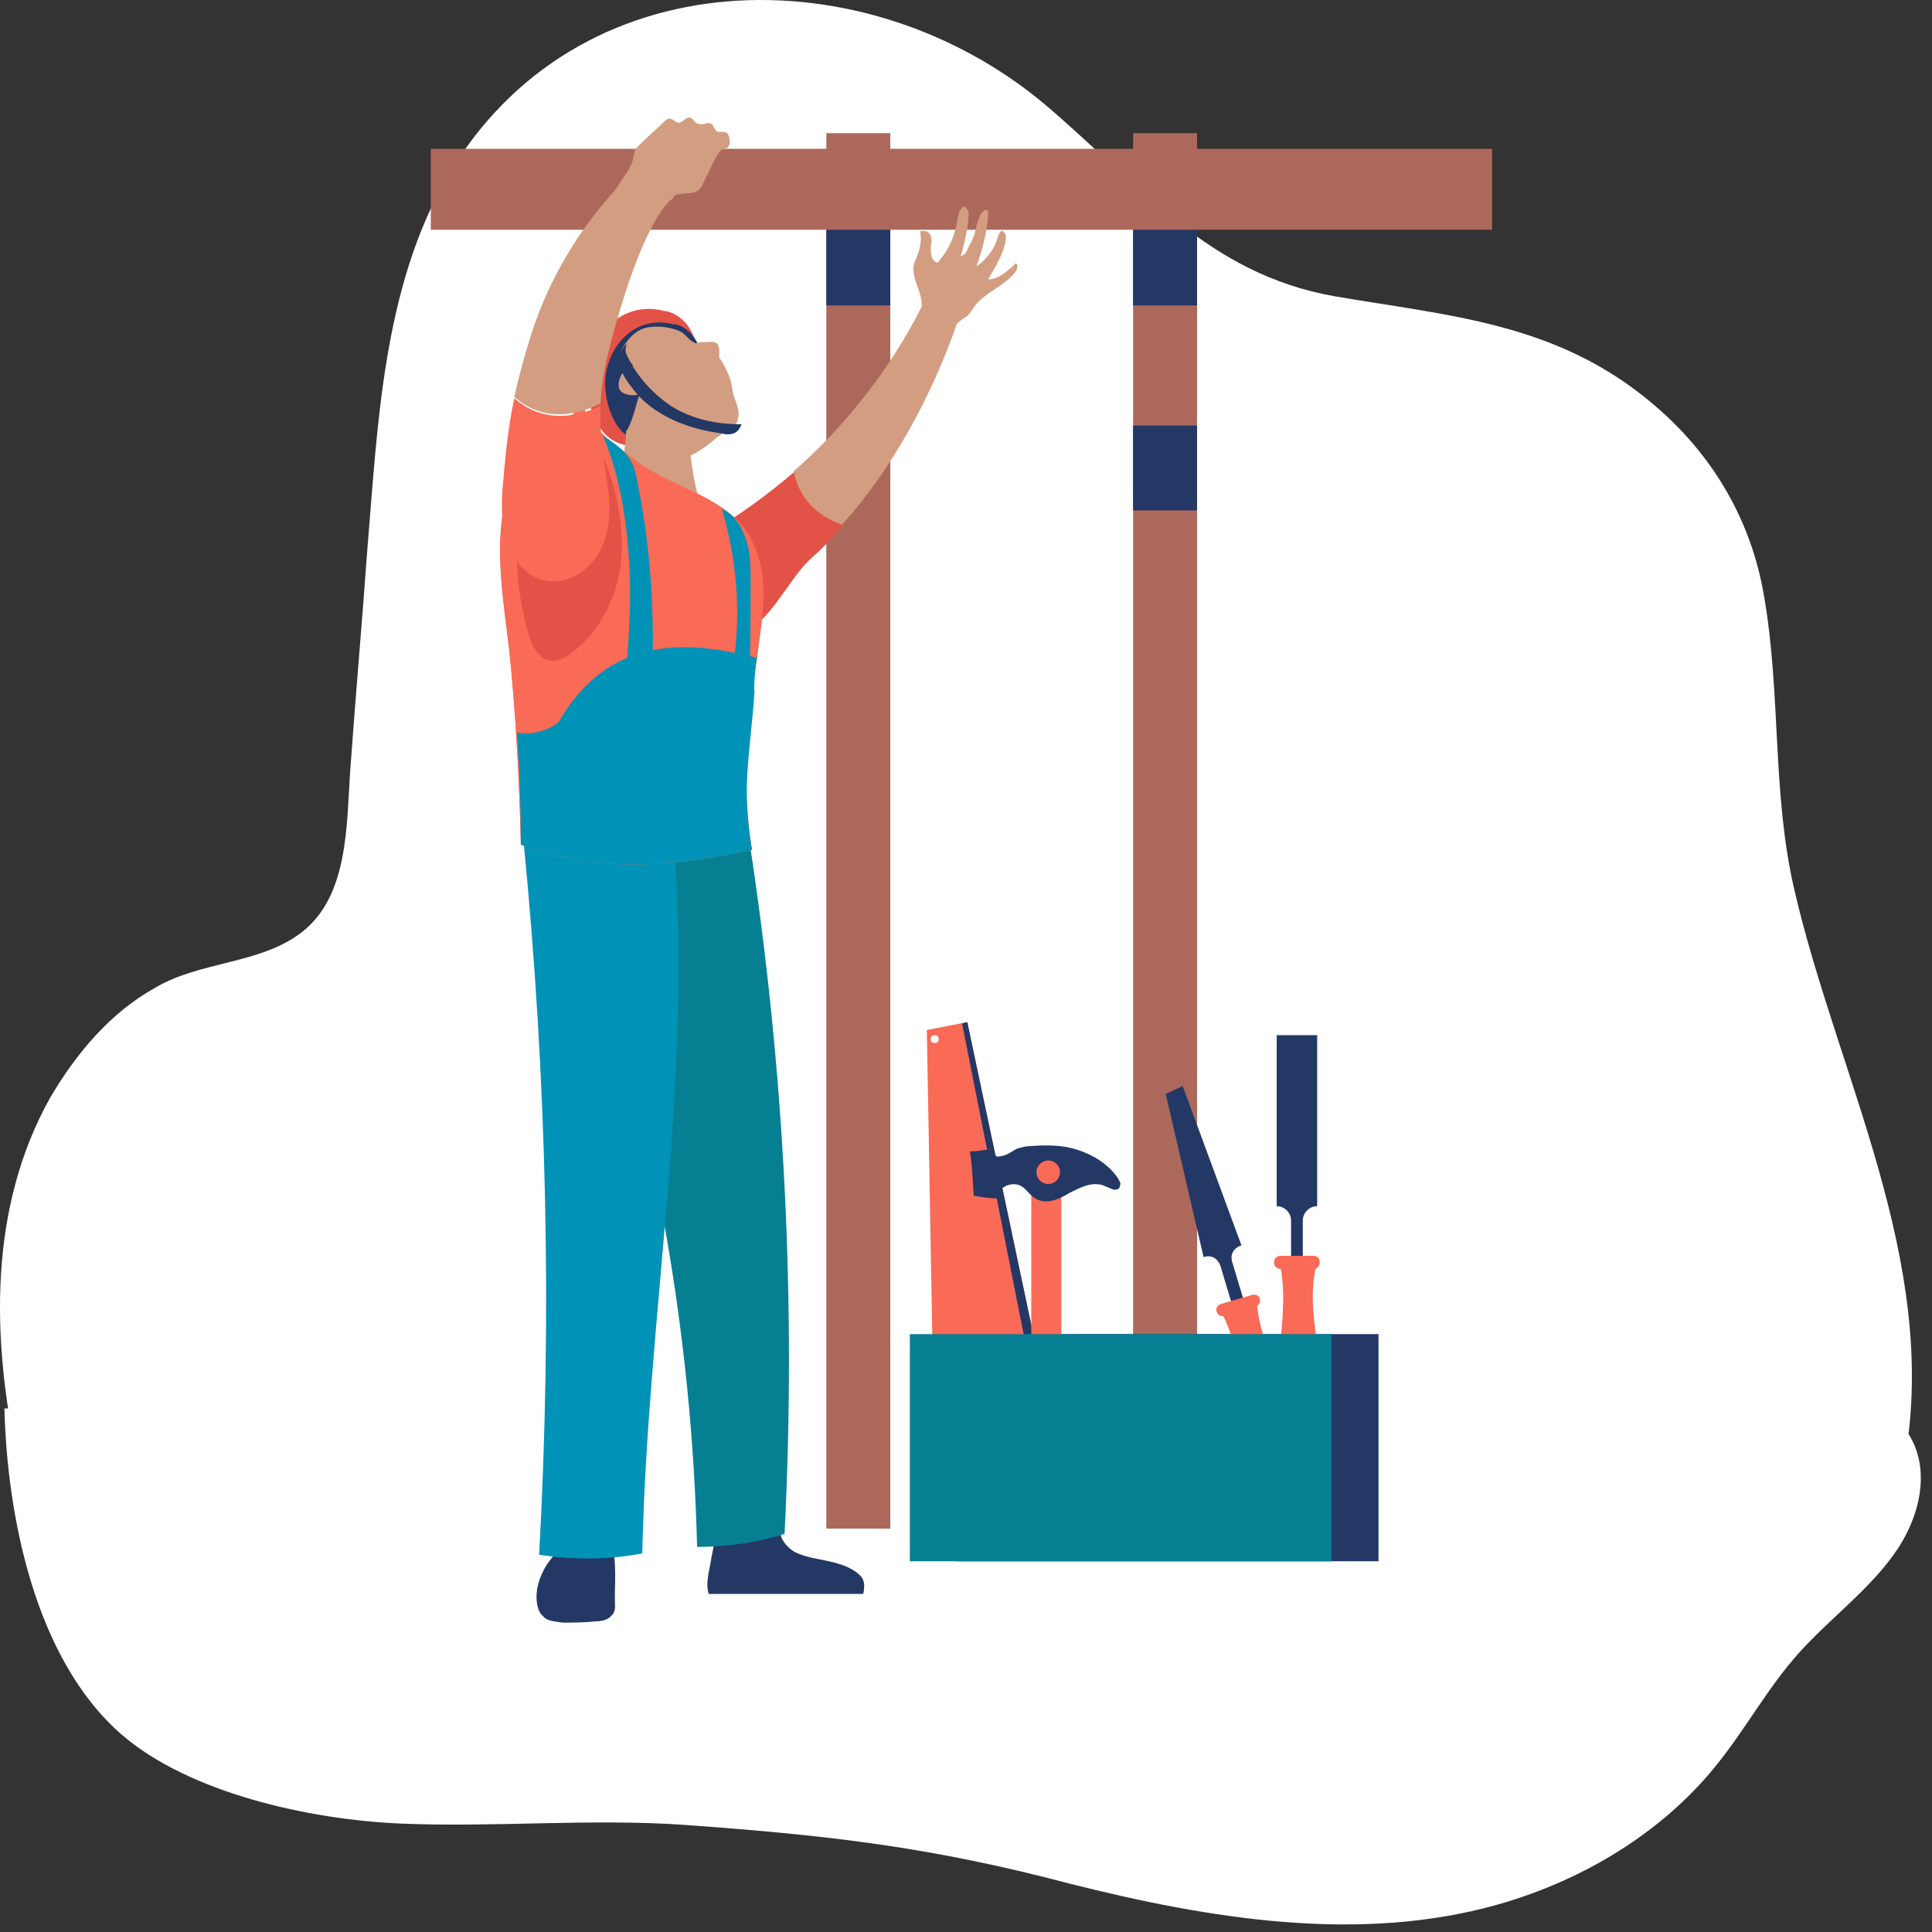 <svg width="148" height="148" fill="none" xmlns="http://www.w3.org/2000/svg"><rect width="100%" height="100%" fill="#333333" stroke="none"/><path d="M137.439 68.095c-1.7-7.4-1-14.9-2.3-22.4-1-6-4.1-11.1-8.7-14.9-7.3-6.1-15.5-6.6-24.2-8.1-9.7-1.7-14.9-8.5-22.2-14.7-13.7-11.5-35.9-11.4-45.8 5.6-4.9 8.5-5.3 18.9-6.1 28.5-.4 5.6-.9 11.2-1.3 16.8-.3 4.2-.1 9.7-3.7 12.5-3.2 2.5-7.8 2.2-11.3 4.3-3.4 1.9-6 5-8 8.4-4.7 8.4-4.5 18.4-2.5 27.7l144.6-.1c2.6-15.2-5.2-29.3-8.5-43.6z" fill="#fff"/><path d="M.339 107.895c.2 8.1 2.3 19.2 9 25 5.1 4.4 14.2 6.5 21.4 6.8 7.2.3 14.5-.4 21.7.1 11.1.8 18.9 1.7 29.5 4.5 10.7 2.7 22.2 4.6 32.8 1.6 6.7-1.9 12.6-5.6 16.6-10.5 2.3-2.8 4-6 6.4-8.7 2.4-2.7 5.6-5 7.6-8s2.7-7 .2-9.7l-145.2-1.1z" fill="#fff"/><path d="M68.2 10.2h-4.9v106.9h4.9V10.2z" fill="#AD685C"/><path d="M68.2 16.9h-4.9v6.5h4.9v-6.5z" fill="#233865"/><path d="M91.7 10.2h-4.9v106.9h4.9V10.2z" fill="#AD685C"/><path d="M91.7 16.9h-4.9v6.5h4.9v-6.5zm0 15.7h-4.9v6.5h4.9v-6.5z" fill="#233865"/><path d="M114.3 11.4H33v6.2h81.3v-6.2z" fill="#AD685C"/><path d="M58.5 45.4c0-1.6-.4-3.3-1.3-4.7-2-2.8-5.9-3.4-8.6-5.5-1.8-1.4-2.9-2-4-4.1 0 0-5.7 4.9-6.1 8.3-.5 3.4.1 6.9.5 10.3.5 4.7.8 10.3.9 15 5.6 2.2 11.8 1.7 17.7.4-.8-4.9-.4-9.9.4-14.8.2-1.7.5-3.3.5-4.9z" fill="#F96A57"/><path d="M60.9 36.1c-2.1 1.8-4.4 3.5-6.9 4.9-.5.3-1 .6-1.3 1.1-1.5 2.7 1.6 7.6 4.8 6 1.6-.8 3.1-3.9 4.5-5.2.9-.8 1.8-1.7 2.6-2.7-1.9-.7-3.3-2-3.7-4.1z" fill="#E25247"/><path d="M77.8 20.2c-.1 0-.1 0-.1.1-.6.5-1.2 1.1-2 1.1.5-.9 1.1-1.8 1.3-2.8.1-.4.1-.7-.2-.9-.3-.1-.4.8-.7 1.3-.3.5-.8 1.1-1.3 1.4.5-1.4.8-2.6.9-4 0-.1 0-.2-.1-.3-.1-.1-.3.1-.4.2-.2.3-.3.7-.4 1-.1.6-.3 1.1-.6 1.6-.1.3-.3.7-.6.7.3-1 .6-2.3.6-3.3 0-.2-.2-.4-.4-.5-.4.3-.4.9-.5 1.3-.2 1-.6 2-1.3 2.8-.1.1-.1.2-.2.2s-.1 0-.2-.1c-.3-.2-.3-.7-.3-1.1.1-.4.1-.9-.2-1.1-.1-.1-.2-.1-.3-.1h-.3v.2c.1.4 0 .9-.1 1.3s-.3.7-.4 1.1c-.2 1.1.7 2.1.6 3.2-2.4 4.8-6 9.3-9.8 12.6.4 2.1 1.8 3.4 3.7 4.1 3.8-4.2 6.9-9.9 8.8-15.4.2-.2.5-.4.8-.6.2-.2.4-.5.6-.8.9-1.1 2.3-1.5 3.1-2.6.1-.1.1-.2.1-.3.1-.2 0-.3-.1-.3z" fill="#D39D81"/><path d="M54.3 122.1c-.3-.8.1-2 .2-2.8.2-.9.3-1.5.2-2.3h5.1c-.2.7.4 1.5 1.1 1.9.8.4 1.7.5 2.6.7.9.2 1.8.5 2.4 1.1.2.2.3.5.3.7 0 .1 0 .6-.1.7H54.3z" fill="#233865"/><path d="M47.4 64.4c-.7 10.1 1.9 20 3.6 30 1.4 8 2.2 16 2.4 24.1 2.3 0 4.5-.3 6.7-1 .9-17.7 0-35.6-2.7-53.1h-10z" fill="#077F93"/><path d="M43.1 124.3c.8 0 1.7 0 2.5-.1.5 0 1-.1 1.3-.5.3-.3.2-.8.2-1.2 0-1.7.2-3.2-.5-5.3-1.2.1-2.4-.1-3.5-.5.3.6.1 1.2-.2 1.8-.3.5-.8 1-1.1 1.5-.4.7-.7 1.5-.7 2.3 0 .5.1 1.2.5 1.5.3.4.9.4 1.5.5z" fill="#233865"/><path d="M40.1 64.4c1.8 18.2 2.2 36.5 1.2 54.7 2.6.4 5.3.4 7.9-.1.4-18.2 3.9-36.4 2.4-54.6H40.1z" fill="#0093B7"/><path d="M52.5 24.7c-1.1-1-2.8-1.3-4.2-.8-1.4.5-2.5 1.7-3 3.1-.5 1.4-.5 3 0 4.4.3.9.8 1.8 1.6 2.3 1.3.8 3 .5 4.2-.5 1.2-1 1.8-2.4 2.1-3.9.3-1.1.4-2.2 0-3.3-.3-1.1-1.2-2-2.3-2.2l1.6.9z" fill="#E25247"/><path d="M52.9 25.6c-.9-.9-2.4-1.1-3.6-.7-1.2.4-2.2 1.5-2.6 2.7-.5 1.2-.4 2.6 0 3.8.3.8.7 1.6 1.4 2 1.1.7 2.6.4 3.6-.4s1.6-2.1 1.9-3.4c.2-.9.3-1.9 0-2.9-.3-.9-1-1.7-2-1.9l1.3.8z" fill="#233865"/><path d="M56.1 29.8c-.1-.8-.5-1.7-1-2.4V27c0-.2 0-.4-.1-.6-.2-.3-.6-.2-.9-.2-.3 0-.5 0-.8.1-.1 0-.1-.1-.2-.1-.5-.3-.6-.7-1.2-.9-.8-.3-1.9-.4-2.7-.1-1.5.6-2.5 3.1-2.3 4.7.1.8.5 1.4 1.1 1.9 0 1.7-.2 3.4-.6 5.1l6.6 2.7c-.6-1.5-.9-3.1-1.1-4.7.7-.3 1.7-1.1 1.9-1.3.3-.3 1.7-.9 1.7-1.4.3-.9-.3-1.5-.4-2.4z" fill="#D39D81"/><path d="M48.9 30.3c-.5-.6-1-1.2-1.3-1.9-.1-.3-.2-.6-.2-.9 0-.3.1-.6.4-.8.7 1.8 2 3.3 3.6 4.4 1.6 1 3.4 1.4 5.4 1.4-.1.3-.3.6-.6.7-.3.1-.6.1-.9 0-2.4-.3-4.8-1.2-6.4-2.9z" fill="#233865"/><path d="M49 30.2c-.3.8-.5 2-1 2.8-.7-.9-1.2-2.3-1.2-3.5 0-1.2.4-2.3 1.2-3.2-.2.7 0 1.1.5 1.7-.6 0-1.2 1-1.1 1.6 0 .6 1 .8 1.6.6z" fill="#233865"/><path d="M58.5 45.4c0-1.6-.4-3.3-1.3-4.7-2-2.8-5.9-3.4-8.6-5.5-1.8-1.4-2.9-2-4-4.1 0 0-5.7 4.9-6.1 8.3-.5 3.4.1 6.9.5 10.3.5 4.7.8 10.3.9 15 5.6 2.2 11.8 1.7 17.7.4-.8-4.9-.4-9.9.4-14.8.2-1.7.5-3.3.5-4.9z" fill="#F96A57"/><path d="M43.8 50c-.5.4-1.1.7-1.7.6-.9-.2-1.4-1.2-1.6-2-.7-2.4-1-4.9-.9-7.3.1-2.9 1-6 3.3-7.8.6-.5 1.4-.8 2.1-.4.4.2.7.7.9 1.2 1.2 2.6 1.9 5.5 1.7 8.4-.2 2.7-1.5 5.6-3.8 7.3z" fill="#E25247"/><path d="M58 50.4c-5.8-1.5-11.5-1.5-15.2 4.9-.5.5-2 1.1-3.2.8.2 2.9.3 5.9.3 8.6 5.6 2.2 11.8 1.7 17.7.4-.8-4.9-.2-6.7.2-12.1-.1-.2.1-2.3.2-2.6z" fill="#0093B7"/><path d="M48.8 36.8c-.1-.5-.2-1.1-.5-1.5-.4-.8-1.3-1.4-2.1-1.9 1.3 3.1 1.8 6.4 2 9.8.2 3.3-.1 6.7-.4 10 .7 0 1.4-.1 2.1-.1.3-5.6 0-11-1.1-16.3zm8.7 7.9c0-1.1 0-2.2-.3-3.2s-.9-2.1-1.9-2.5c1.2 4 1.5 8.3.8 12.3.4 0 .9.2 1.3.4.1-2.4.1-4.7.1-7z" fill="#0093B7"/><path d="M39.4 30.5c-.5 2.3-.7 4.6-.9 6.9-.1 1.4-.1 2.9.4 4.3s1.6 2.6 3 2.8c1.6.3 3.2-.8 4-2.2.8-1.4.9-3.1.7-4.7-.2-1.6-.5-3.2-.6-4.8v-1.7c-2.1 1-4.6 1.2-6.6-.6z" fill="#F96A57"/><path d="M55.7 10.2c-.1-.1-.3-.1-.5-.1H55c-.3-.1-.3-.5-.5-.6-.3-.2-.6.1-.9 0-.4 0-.5-.5-.8-.5-.3 0-.5.4-.8.4-.3 0-.5-.4-.8-.3-.1 0-.2.1-.3.2-.5.5-1.1 1-1.6 1.5-.3.3-.6.5-.7.9-.1.3-.1.7-.3 1-.1.1-.1.3-.2.4-.4.5-.7 1.1-1.1 1.6-2.7 3-4.8 6.5-6.1 10.3-.6 1.8-1.1 3.6-1.5 5.4 2 1.8 4.5 1.6 6.6.5.1-2.2.7-4.4 1.3-6.5.7-2.4 1.6-5.2 2.9-7.5.3-.5.6-1 1-1.4 0-.1.1-.1.2-.2.1 0 .3-.4.4-.4.3 0 .6-.1.9-.1.3 0 .7-.1.9-.3.3-.3 1.3-3 1.8-3.1.3-.1.3.1.5-.4 0-.2 0-.6-.2-.8z" fill="#D39D81"/><path d="M105.6 102.2H73.3v17.4h32.3v-17.4z" fill="#233865"/><path d="M100.901 79.3h-3.1v13.1c.6 0 1.1.5 1.1 1.1V105h.9V93.5c0-.6.5-1.1 1.1-1.1V79.3z" fill="#233865"/><path d="M101.101 96.7c0 .3-.2.5-.5.5h-2.5c-.3 0-.5-.2-.5-.5s.2-.5.5-.5h2.5c.3 0 .5.2.5.5z" fill="#F96A57"/><path d="M100.801 97.1h-2.7c.4 2.2.1 4.4-.1 6.6-.2 2.2-.2 4.6.8 6.5h1.4c1-2 1-4.3.8-6.5-.3-2.2-.7-4.5-.2-6.6z" fill="#F96A57"/><path d="M90.6 83.2l-1.3.6 2.9 12.5c.6-.2 1.1.1 1.3.7l3.3 11 .9-.3-3.3-11c-.2-.6.1-1.1.7-1.3l-4.5-12.2z" fill="#233865"/><path d="M96.5 99.5c.1.3-.1.5-.3.6l-2.4.7c-.3.1-.5-.1-.6-.3-.1-.3.1-.5.3-.6l2.4-.7c.3-.1.6.1.6.3z" fill="#F96A57"/><path d="M96.3 100l-2.6.8c1 2 1.3 4.2 1.8 6.4.4 2.2 1.1 4.4 2.7 6l1.3-.4c.4-2.2-.3-4.4-1.1-6.5-.9-2.1-1.9-4.1-2.1-6.3zM74.1 78.3l-3.1.6.5 28.1 9.3 3-6.7-31.7zm-2.5 1.6c-.2 0-.3-.1-.3-.3 0-.2.1-.3.3-.3.2 0 .3.1.3.3 0 .2-.1.3-.3.3z" fill="#F96A57"/><path d="M80.8 110l-6.7-31.7-.4.1 6.2 31.3.9.3zm-.6 1.6l-2.3-1.3c-.3-.1-.4-.4-.5-.7l-.5-1.9-4.8-.9-.4 1.1.3 7.7c0 .4.3.7.7.7h7.4c.4 0 .7-.3.7-.7l-.1-3.3c0-.2-.2-.5-.5-.7zm-1.8 3.3h-4.7c-.5 0-.9-.4-.9-.9s.4-.9.9-.9h4.7c.5 0 .9.4.9.9s-.5.9-.9.9z" fill="#233865"/><path d="M81.3 90.5H79v23.8h2.3V90.5z" fill="#F96A57"/><path d="M74.6 91.6c.6.1 1.2.2 1.8.2 0-.8 1-1.3 1.7-1 .5.2.7.7 1.2 1 .8.5 1.8.1 2.6-.4.8-.4 1.7-.9 2.6-.6.2.1.5.2.7.3.3.1.6 0 .6-.3.1-.2-.1-.4-.2-.6-.7-1-1.8-1.7-3-2.1-1.2-.4-2.4-.4-3.7-.3-.3 0-.7.1-1 .2-.2.1-.5.3-.7.4-.2.1-.5.2-.8.2-.3-.1-.2-.3-.4-.6-.6.1-1.1.2-1.7.2.2 1.2.2 2.3.3 3.4z" fill="#233865"/><path d="M80.3 90.7a.9.9 0 100-1.8.9.9 0 000 1.8z" fill="#F96A57"/><path d="M102 102.2H69.7v17.4H102v-17.4z" fill="#077F93"/></svg>